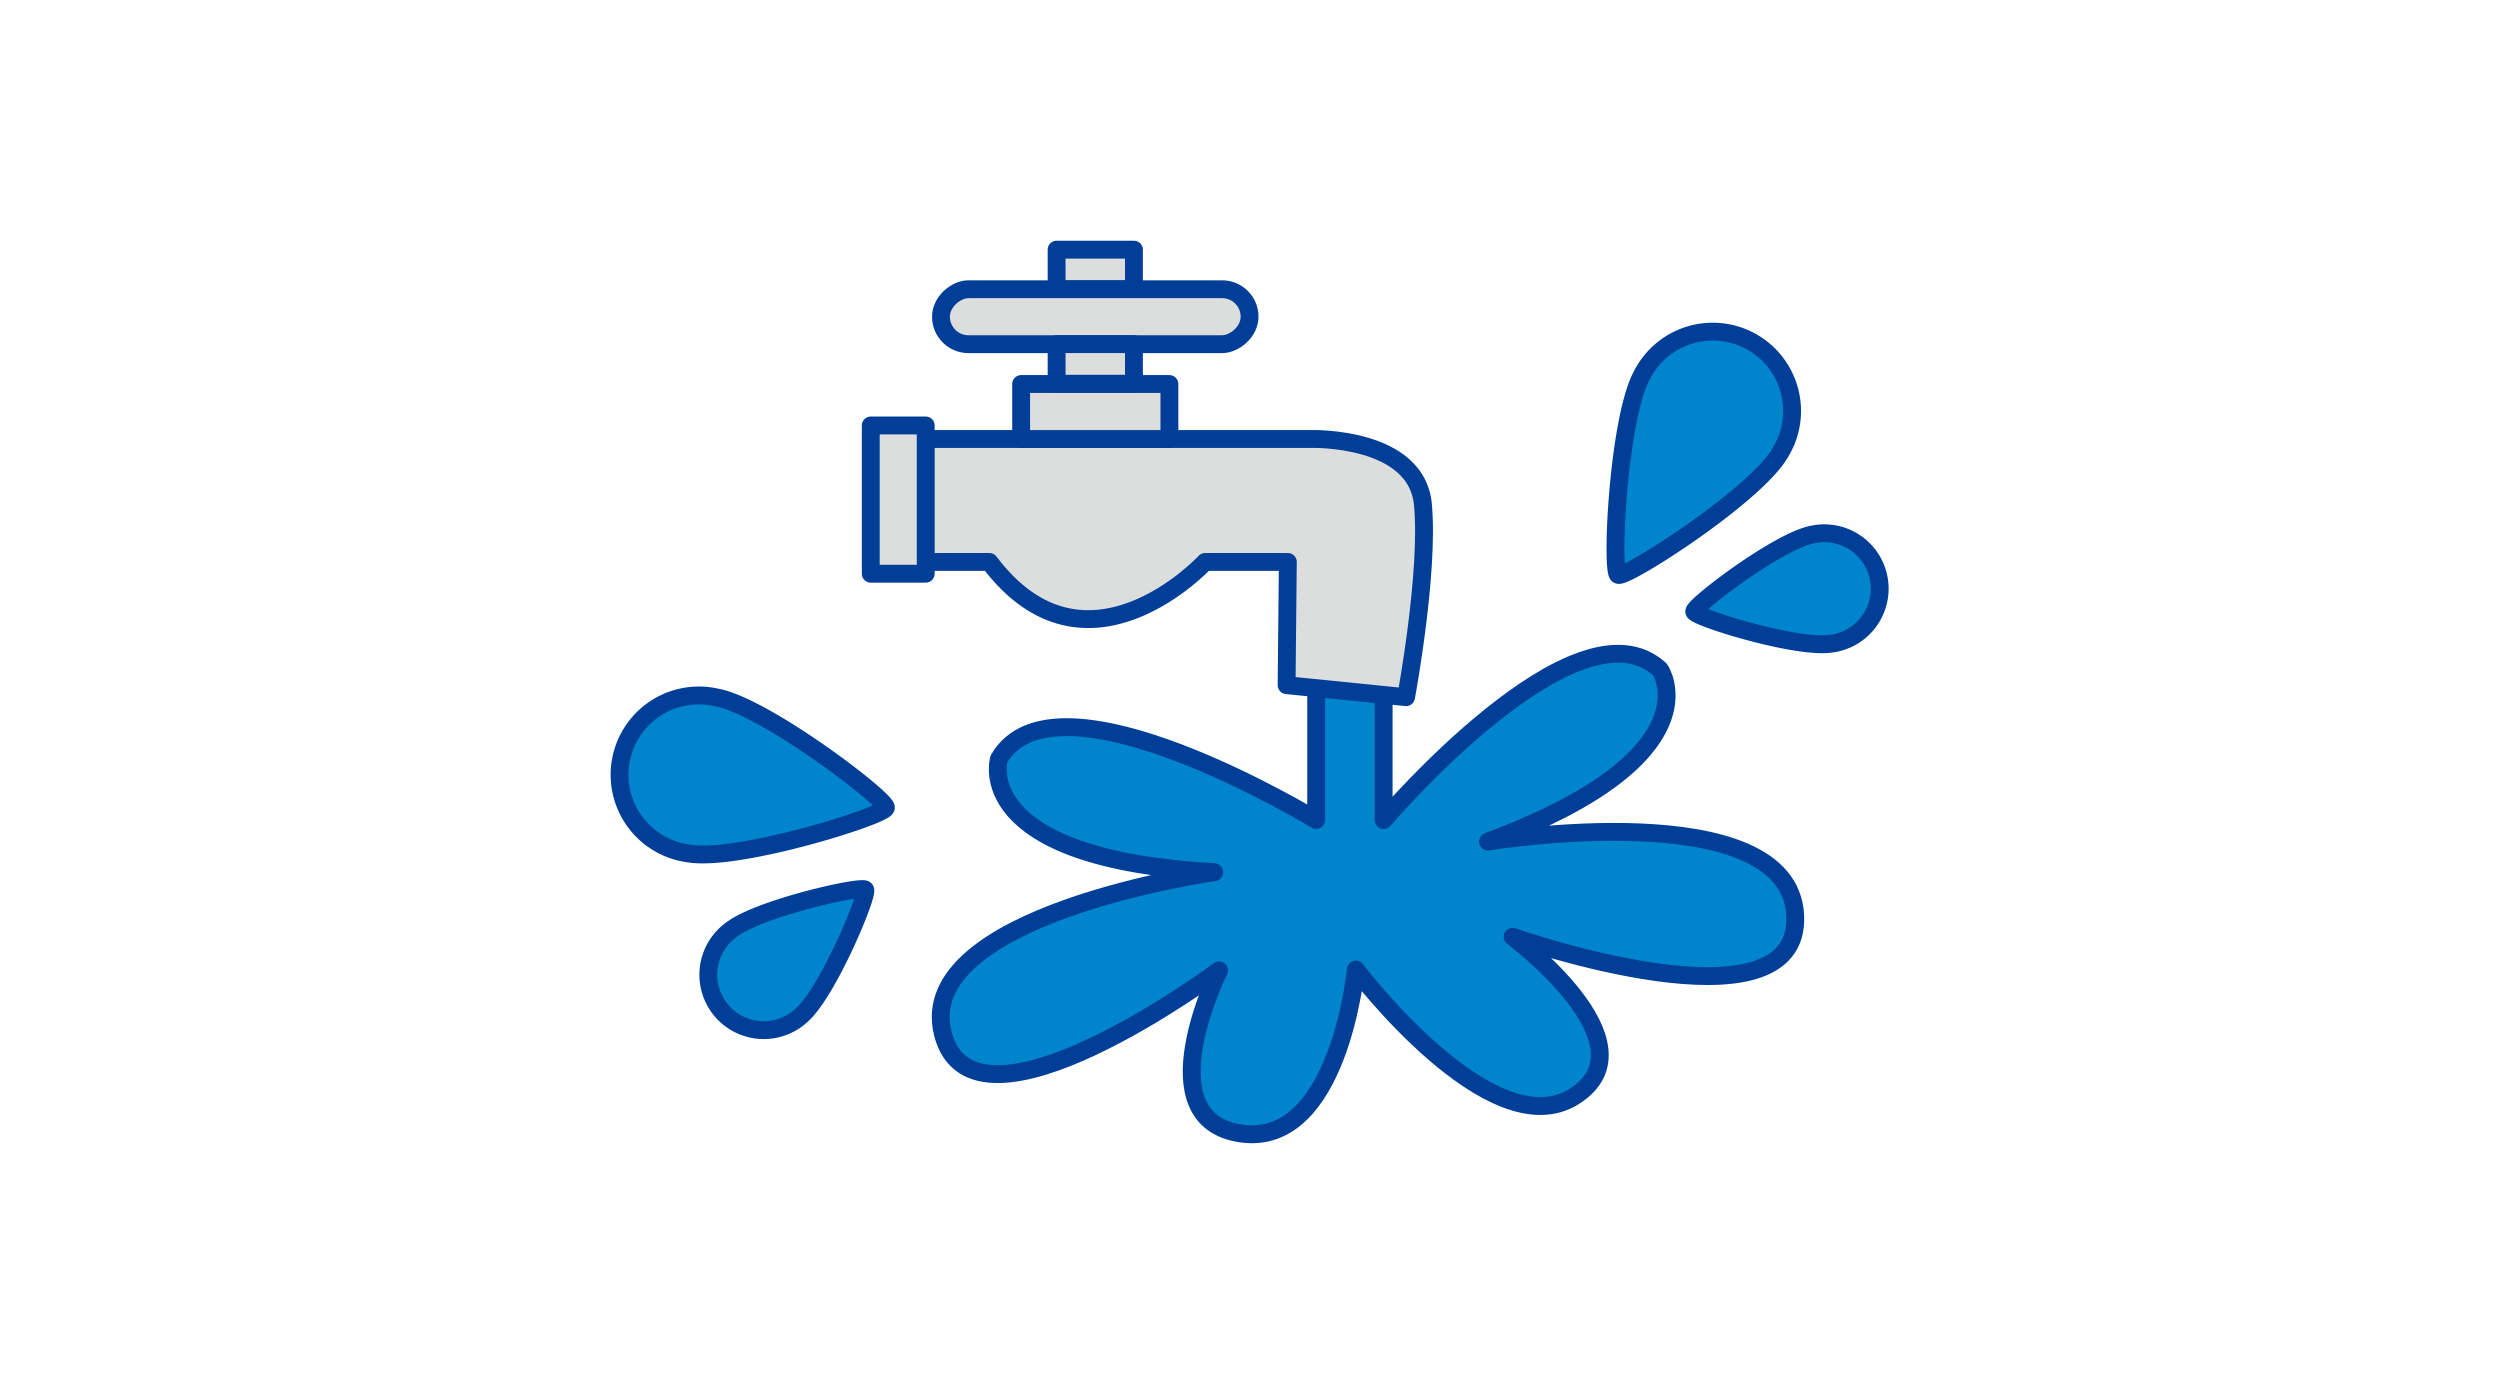 <svg xmlns="http://www.w3.org/2000/svg" width="280" height="155" viewBox="0 0 280 155">
  <g id="wate_supply" transform="translate(140 77.5)">
    <g id="グループ_88250" data-name="グループ 88250" transform="translate(-140 -77.5)">
      <g id="グループ_88245" data-name="グループ 88245">
        <rect id="長方形_66976" data-name="長方形 66976" width="280" height="155" fill="none"/>
      </g>
      <g id="グループ_88249" data-name="グループ 88249">
        <g id="グループ_88247" data-name="グループ 88247">
          <g id="グループ_88246" data-name="グループ 88246">
            <path id="パス_282325" data-name="パス 282325" d="M147.412,76.368V91.845s-29.213-17.8-35.531-6.836c0,0-3.377,11.139,24.116,12.674,0,0-33.822,4.76-30.393,18.1s30.932-7.1,30.932-7.1-8.363,16.778,2.526,18.277,12.793-18.371,12.793-18.371,15.155,20.067,24.444,14.219-6.883-17.886-6.883-17.886,32.337,11.352,31.645-2.409-34.4-8.257-34.4-8.257c25.8-9.63,19.263-19.26,19.263-19.26-9.287-8.6-30.956,16.851-30.956,16.851V76.368" fill="#0085cd" stroke="#003e97" stroke-linecap="round" stroke-linejoin="round" stroke-width="2"/>
            <path id="パス_282326" data-name="パス 282326" d="M183.985,41.855a8.885,8.885,0,1,1,15.38,8.88c-2.756,4.773-17.322,14.112-18.132,13.645S181.229,46.628,183.985,41.855Z" fill="#0085cd" stroke="#003e97" stroke-linecap="round" stroke-linejoin="round" stroke-width="2"/>
            <path id="パス_282327" data-name="パス 282327" d="M203.045,59.858A6.206,6.206,0,1,1,205.2,72.075c-3.791.668-15.329-2.933-15.442-3.576S199.254,60.527,203.045,59.858Z" fill="#0085cd" stroke="#003e97" stroke-linecap="round" stroke-linejoin="round" stroke-width="2"/>
            <path id="パス_282328" data-name="パス 282328" d="M80.193,78.1A8.885,8.885,0,1,0,77.11,95.584c5.427.957,21.944-4.2,22.107-5.118S85.621,79.052,80.193,78.1Z" fill="#0085cd" stroke="#003e97" stroke-linecap="round" stroke-linejoin="round" stroke-width="2"/>
            <path id="パス_282329" data-name="パス 282329" d="M81.733,104.268a6.206,6.206,0,1,0,7.974,9.5c2.949-2.475,7.606-13.628,7.187-14.128S84.682,101.793,81.733,104.268Z" fill="#0085cd" stroke="#003e97" stroke-linecap="round" stroke-linejoin="round" stroke-width="2"/>
          </g>
        </g>
        <g id="グループ_88248" data-name="グループ 88248">
          <path id="パス_282330" data-name="パス 282330" d="M102.378,49.167h44.507s11.768-.329,12.482,7.327-1.889,21.592-1.889,21.592L144.1,76.737l.136-13.8h-9.258s-13.344,14.411-24.168,0h-8.427Z" fill="#dcdddd" stroke="#003e97" stroke-linecap="round" stroke-linejoin="round" stroke-width="2"/>
          <rect id="長方形_66977" data-name="長方形 66977" width="6.155" height="16.604" transform="translate(97.526 47.652)" fill="#dcdddd" stroke="#003e97" stroke-linecap="round" stroke-linejoin="round" stroke-width="2"/>
          <rect id="長方形_66978" data-name="長方形 66978" width="4.437" height="8.661" transform="translate(127.001 27.961) rotate(90)" fill="#dcdddd" stroke="#003e97" stroke-linecap="round" stroke-linejoin="round" stroke-width="2"/>
          <rect id="長方形_66979" data-name="長方形 66979" width="6.155" height="16.604" transform="translate(130.972 43.01) rotate(90)" fill="#dcdddd" stroke="#003e97" stroke-linecap="round" stroke-linejoin="round" stroke-width="2"/>
          <rect id="長方形_66980" data-name="長方形 66980" width="6.155" height="34.565" rx="3.078" transform="translate(139.953 32.394) rotate(90)" fill="#dcdddd" stroke="#003e97" stroke-linecap="round" stroke-linejoin="round" stroke-width="2"/>
          <rect id="長方形_66981" data-name="長方形 66981" width="4.437" height="8.661" transform="translate(127.001 38.542) rotate(90)" fill="#dcdddd" stroke="#003e97" stroke-linecap="round" stroke-linejoin="round" stroke-width="2"/>
        </g>
      </g>
    </g>
  </g>
</svg>
